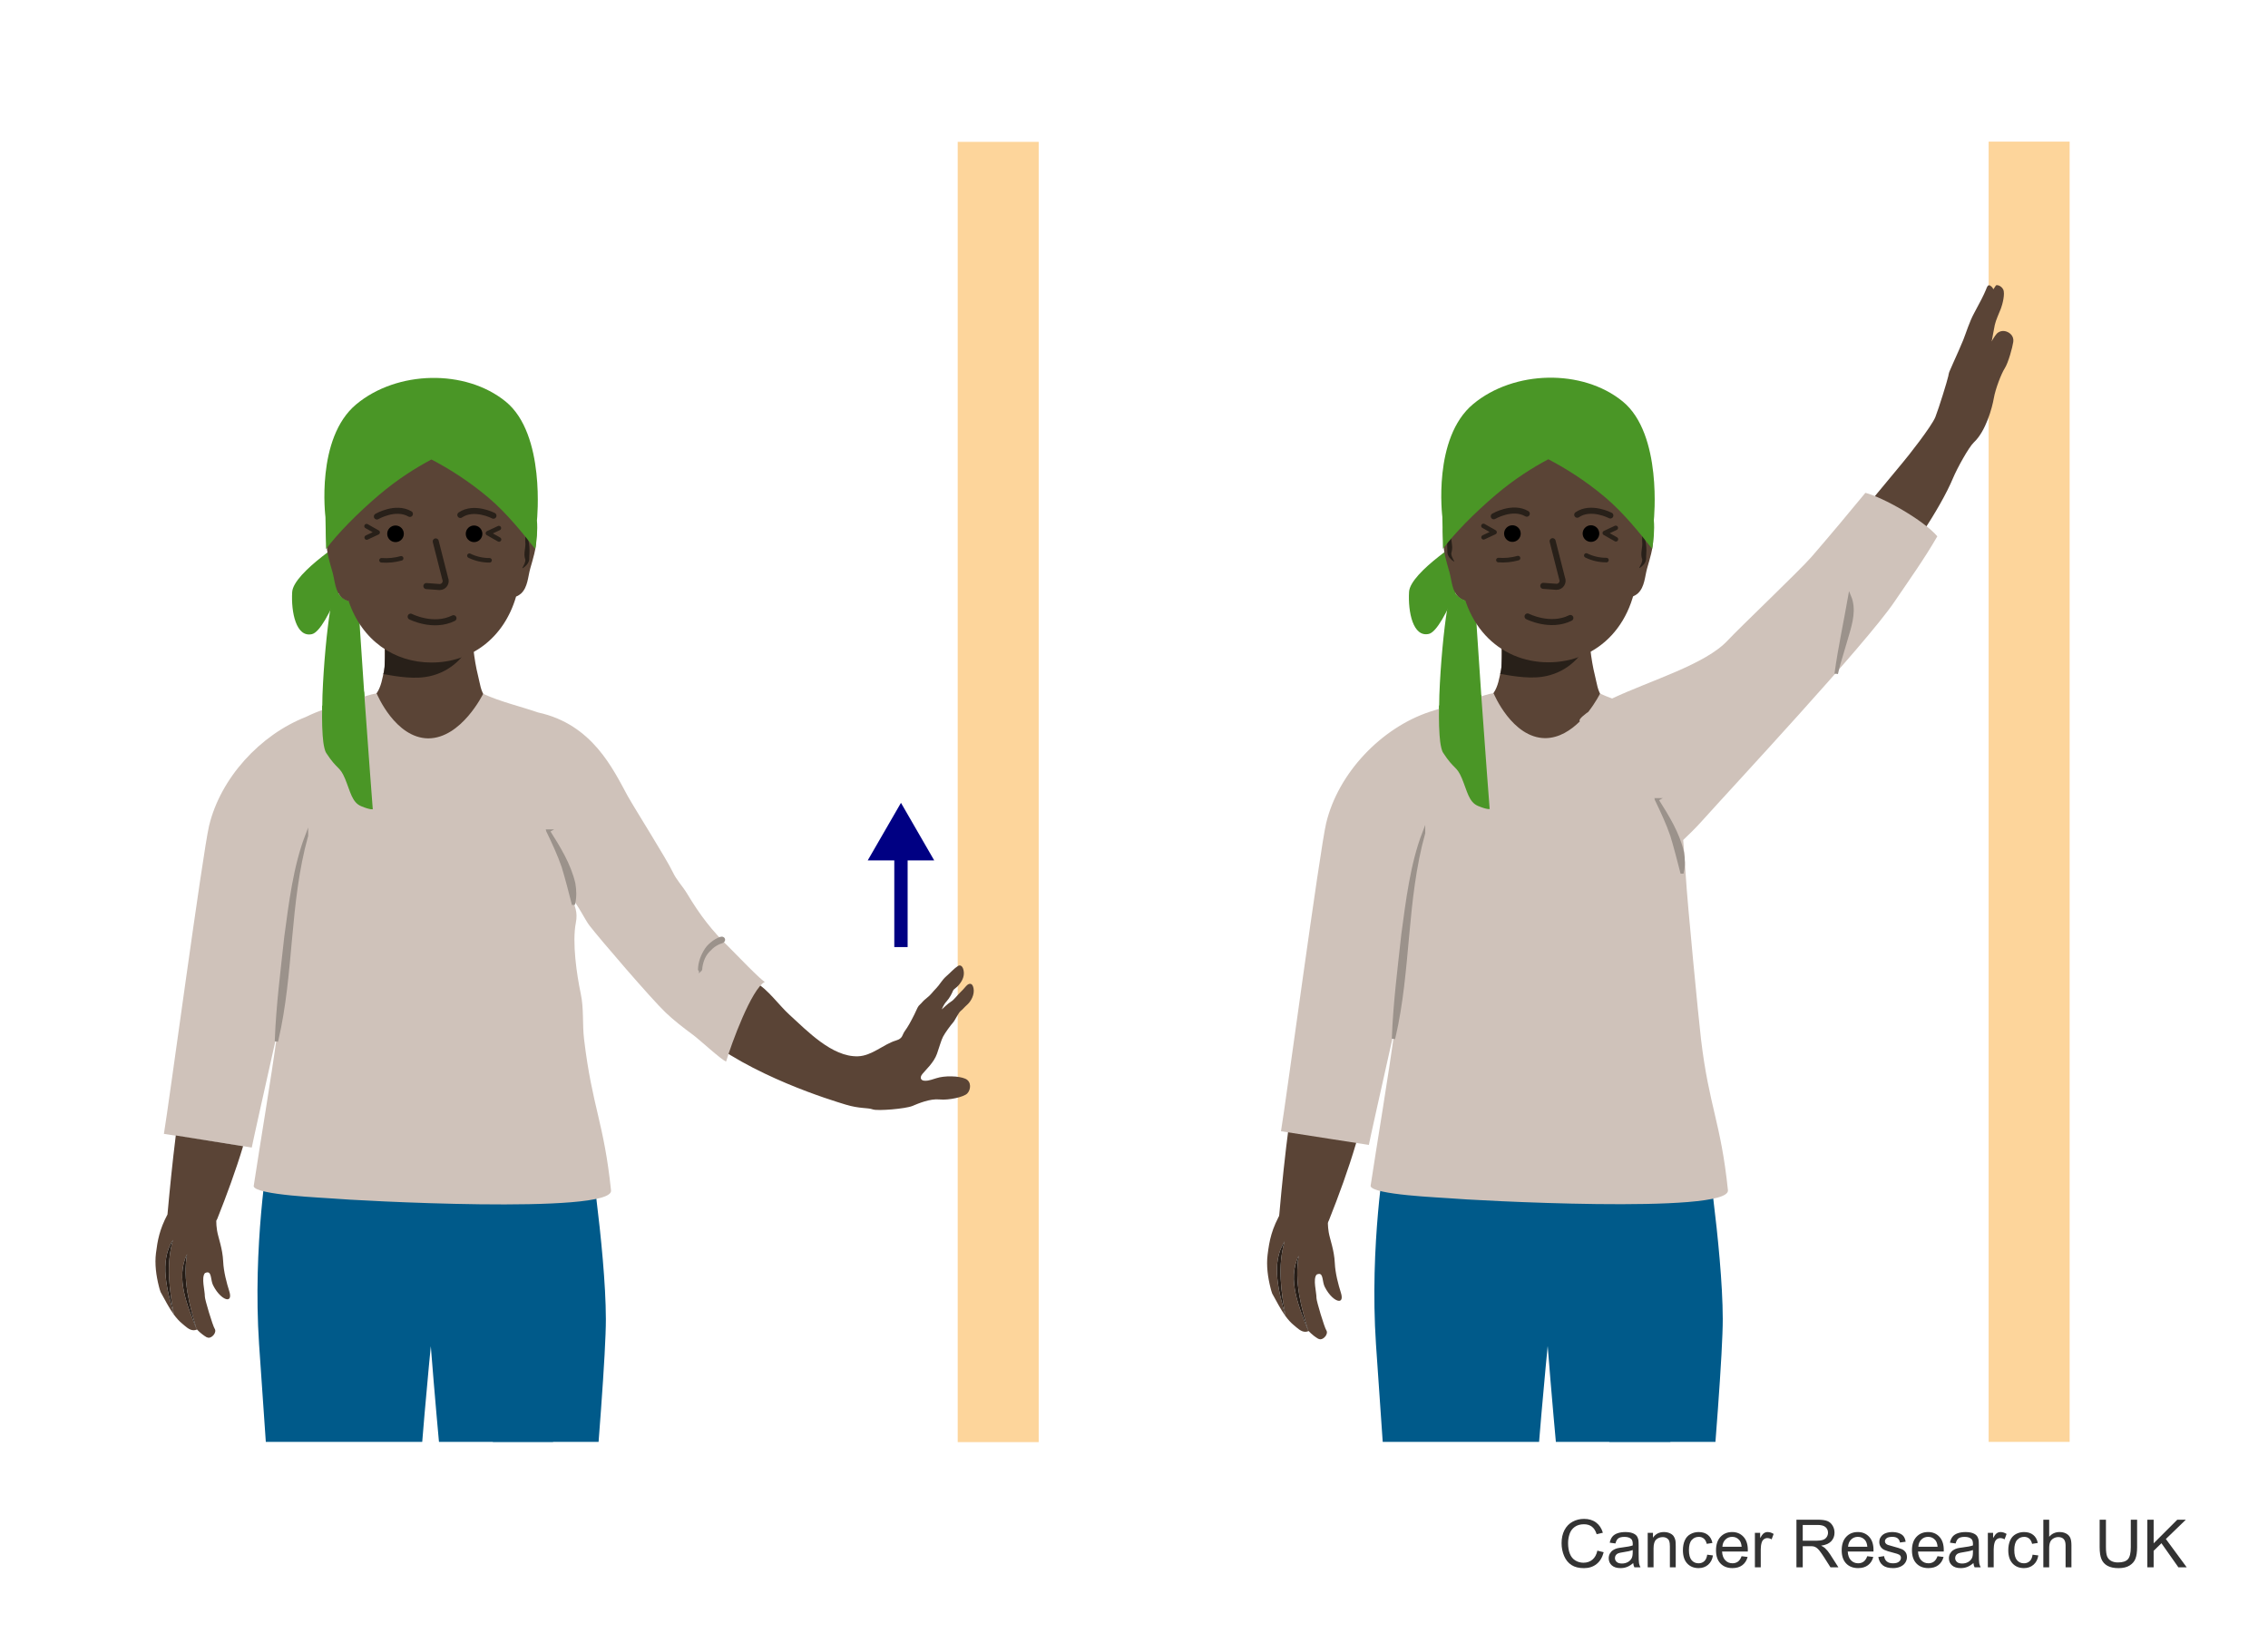 <?xml version="1.0" encoding="UTF-8"?>
<svg id="Layer_1" data-name="Layer 1" xmlns="http://www.w3.org/2000/svg" width="375" height="270" xmlns:xlink="http://www.w3.org/1999/xlink" version="1.1" viewBox="0 0 375 270">
  <defs>
    <clipPath id="clippath">
      <polyline points="16.027 54.21 168.677 54.21 168.677 238.401 16.027 238.401 16.027 54.21" fill="none" stroke-width="0"/>
    </clipPath>
    <clipPath id="clippath-1">
      <polyline points="200.698 54.173 353.348 54.173 353.348 238.401 200.698 238.401 200.698 54.173" fill="none" stroke-width="0"/>
    </clipPath>
  </defs>
  <path d="M217.414,155.301c-.774,3.344-1.742,15.535-2.422,19.062-1.985,10.286-2.968,20.579-3.773,29.783,1.986-.357,3.972-.713,5.958-1.07,1.099-.197,2.098-.161,2.551-1.301,1.639-4.119,3.212-8.406,4.465-12.661.634-2.153,1.211-4.322,1.771-6.495.978-3.791,2.393-7.909,2.555-11.849.096-2.341,2.311-10.581,2.863-12.861-3.301-.811-10.667-1.798-13.969-2.608h.001Z" fill="#5a4436" stroke-width="0"/>
  <path d="M211.971,200.688c.599,2.06,1.739,3.884,3.884,3.884-4.918,0,3.884-1.664,3.884-3.884,0-2.145-1.822-3.292-3.884-3.884-2.307-.663-4.583,1.48-3.884,3.884Z" fill="#5a4436" stroke-width="0"/>
  <path d="M219.735,200.194h-7.768c-1.734,2.965-2.084,4.927-2.377,7.263-.228,1.813.038,3.718.483,5.48.08.317.163.638.281.943l.107.192c.629,1.117,1.269,2.404,2.072,3.511-1.043-3.923-2.478-8.662-.135-12.329-1.192,4.094-.572,8.398.16,12.364.418.572.881,1.095,1.409,1.52.494.397,1.116,1.06,1.854,1.06.164,0,.333-.033.509-.108-1.484-3.825-3.559-8.478-1.603-12.464-.738,4.272.41,8.551,1.603,12.463.017-.007.033-.015.05-.023,0,0,.571.697,1.577,1.282l.258.079c.035.008.071.011.108.011.583,0,1.37-.91.964-1.513-.3-.446-1.622-4.793-1.615-5.306.014-.974-.626-3.117.017-3.877.17-.08.31-.116.425-.116.691,0,.506,1.296.916,2.124.723,1.458,1.775,2.331,2.367,2.331.413,0,.603-.423.305-1.366v.002c-.41-1.3-.922-3.179-.999-4.875-.101-2.206-.816-3.927-1.012-5.121-.331-2.013.044-3.529.044-3.529" fill="#5a4436" stroke-width="0"/>
  <polyline points="216.33 220.09 216.33 220.091 216.331 220.093 216.33 220.09" fill="#c2b9b6" stroke-width="0"/>
  <path d="M214.727,207.627c-1.956,3.985.119,8.639,1.603,12.464h0c-1.194-3.912-2.341-8.192-1.603-12.464" fill="#261d17" stroke-width="0"/>
  <path d="M212.533,217.583c.021.08.042.159.063.238-.013-.068-.025-.135-.038-.203-.008-.012-.017-.023-.025-.035" fill="#c2b9b6" stroke-width="0"/>
  <path d="M212.398,205.254c-2.342,3.668-.908,8.406.135,12.329.008.012.017.023.025.035-.732-3.966-1.352-8.27-.16-12.364" fill="#261d17" stroke-width="0"/>
  <line x1="335.507" y1="23.416" x2="335.507" y2="238.401" fill="none" stroke="#fdd59b" stroke-miterlimit="10" stroke-width="13.391"/>
  <line x1="165.046" y1="23.454" x2="165.046" y2="238.438" fill="none" stroke="#fdd59b" stroke-miterlimit="10" stroke-width="13.391"/>
  <g clip-path="url(#clippath)">
    <path d="M60.294,115.676c-.545-7.757-1.048-15.922-1.048-15.922-.01-.07-1.015-.232-1.145-.269-.371-.104-.743-.22-1.082-.408-.406-.225-.763-.525-1.018-.912-.097-.147-.196-.468-.407-.427l-.123.06c-.103.068-.193.172-.236.267-.087.188-.144.392-.199.592-.183.671-.303,1.36-.416,2.046-.162.979-.293,1.963-.413,2.948-.143,1.183-.267,2.369-.376,3.556-.119,1.288-.221,2.577-.307,3.868s-.156,2.588-.204,3.884c-.022.578-.039,2.156-.051,2.735l7.026-2.017h0Z" fill="#4a9626" stroke-width="0"/>
    <path d="M58.019,88.671s-9.52,5.918-9.71,9.23c-.19,3.313.648,7.54,3.27,6.947,2.622-.593,7.056-13.833,7.056-13.833l-.616-2.344Z" fill="#4a9626" stroke-width="0"/>
    <path d="M80.407,118.029c.582-.987.522-1.747-.149-2.698-.809-1.148-.873-2.234-1.208-3.571-.725-2.889-.936-5.852-1.161-8.811-.046-.606-.048-.639-.598-.634-.268.002-.539.034-.807.051-.684.043-1.368.086-2.051.129-3.647.23-7.296.435-10.941.689-.015.002.145,5.197.148,5.649.005.673,0,1.353-.138,2.015-.134.649-.251,1.314-.429,1.954-.174.629-.408,1.251-.781,1.791-.314.456-.551.947-.595,1.515-.111,1.422.443,2.603,1.804,3.172,1.055.442,2.805,5.34,3.946,5.346,1.916.009,3.826-.198,5.728-.409,2.7-.3,5.962-4.036,7.232-6.188Z" fill="#5a4436" stroke-width="0"/>
    <circle cx="56.11" cy="252.461" r="7.78" fill="#a26643" stroke-width="0"/>
    <path d="M60.914,309.011l-8.687-.316c-1.35-12.079-4.185-51.478-3.891-56.517,5.183.188,10.366.377,15.549.565,0,4.825,1.679,11.112,1.607,15.445-.249,14.949-2.515,26.611-4.577,40.822h-.001Z" fill="#123675" stroke-width="0"/>
    <circle cx="85.723" cy="252.461" r="7.78" fill="#a26643" stroke-width="0"/>
    <path d="M80.919,309.011l8.687-.316c1.35-12.079,4.185-51.478,3.891-56.517-5.183.188-10.366.377-15.549.565,0,4.825-1.679,11.112-1.607,15.445.249,14.949,2.515,26.611,4.577,40.822h0Z" fill="#123675" stroke-width="0"/>
    <circle cx="85.723" cy="252.461" r="7.78" fill="#123675" stroke-width="0"/>
    <path d="M47.184,154.957h-13.707c-.044-10.207,2.762-11.28,5.236-23.258.439-2.125,3.904.765,4.408-1.263,3.929.469,4.993.938,8.921,1.407-.307,3.77-1.074-12.238-1.586-8.252-1.288,10.032-1.193,22.862-3.272,31.366Z" fill="#5e4334" stroke-width="0"/>
    <circle cx="71.341" cy="127.795" r="1.25" fill="#091b3b" stroke-width="0"/>
    <circle cx="71.341" cy="134.894" r="1.25" fill="#091b3b" stroke-width="0"/>
    <path d="M56.008,86.035c-.868.496-.704,1.608-.708,2.443-.138,1.002.326,1.746.05,2.806-.213.434.195,1.12.429,1.546l-.054.057c-.51-.33-.994-.804-1.077-1.442-.014-.916-.136-2.056.112-3.017.087-.889.224-2.135,1.21-2.465l.037.071h.001Z" fill="#282019" stroke-width="0"/>
    <path d="M86.698,85.303c.986.33,1.123,1.574,1.21,2.465.053.26.127.64.139.957.069.793-.039,1.371-.027,2.06-.083.638-.567,1.112-1.077,1.442l-.054-.058c.224-.402.502-.893.495-1.343-.404-1.046.125-1.977-.017-3.008l.004-.933c.018-.589-.168-1.18-.712-1.51l.037-.071h.002Z" fill="#282019" stroke-width="0"/>
    <path d="M77.825,106.262c-.284-2.31-.463-3.932-.463-3.932l-13.515.965-.113,1.334c0,.962-.015,1.924-.04,2.885-.02.732-.046,1.464-.082,2.195-.009.193-.019.386-.03.579-.011.194-.03.389-.053.582-.024.204-.056.415-.162.595.125,0,.274.024.398.047.253.048.507.094.761.138.572.099,1.147.185,1.724.252,1.337.156,2.707.228,4.045.039,3.823-.542,6.457-3.115,7.53-5.679Z" fill="#282019" stroke-width="0"/>
    <path d="M88.319,85.549c-.227-.357-.575-.971-1.02-1.052-.19-.034-.435.002-.657.082.073-1.261.126-2.377.126-3.073,0-10.583-6.867-16.922-15.367-16.922s-15.415,6.339-15.415,16.922c0,.827.074,2.241.169,3.794l-.116-.055h0c-.226-.084-.477-.121-.671-.086-.445.081-.793.695-1.02,1.052-.685,1.072-.361,2.357-.351,3.538.015,1.727.531,3.254.994,4.901.387,1.377.4,3.103,1.52,4.146.248.231.697.501,1.136.596,2.169,6.451,7.475,10.151,13.706,10.151,6.469,0,11.967-3.991,13.978-10.907.329-.128.635-.326.824-.502,1.12-1.043,1.133-2.769,1.52-4.146.463-1.647.979-3.174.994-4.901.01-1.181.334-2.466-.351-3.538Z" fill="#5a4436" stroke-width="0"/>
    <polyline points="60.606 86.991 62.443 88.031 60.632 88.876" fill="none" stroke="#282019" stroke-linecap="round" stroke-linejoin="round" stroke-width=".75"/>
    <polyline points="82.511 89.201 80.674 88.161 82.485 87.316" fill="none" stroke="#282019" stroke-linecap="round" stroke-linejoin="round" stroke-width=".75"/>
    <path d="M66.331,92.315c-1.054.296-2.16.407-3.252.324" fill="none" stroke="#282019" stroke-linecap="round" stroke-linejoin="round" stroke-width=".75"/>
    <path d="M77.613,91.879c1.033.507,2.185.77,3.336.762" fill="none" stroke="#282019" stroke-linecap="round" stroke-linejoin="round" stroke-width=".75"/>
    <path d="M86.183,87.028c.986.331,1.123,1.574,1.21,2.465.053.26.127.64.139.957.069.793-.039,1.371-.027,2.06-.083.638-.567,1.112-1.077,1.442l-.054-.058c.224-.402.502-.893.495-1.343-.404-1.046.125-1.977-.017-3.008l.004-.933c.018-.589-.168-1.18-.712-1.51l.037-.071h.002Z" fill="#282019" stroke-width="0"/>
    <path d="M53.913,90.786c1.795-2.463,5.271-5.998,8.769-8.961,3.125-2.647,6.15-4.528,8.652-5.853,2.687,1.399,5.955,3.399,9.339,6.233,3.191,2.673,6.027,6.293,7.829,8.581.227-1.268.422-3.13.279-4.731,0,0,1.489-14.239-5.163-19.655s-17.959-5.166-24.706.441c-6.747,5.606-5.1,18.659-5.1,18.659l.1,5.287h.001Z" fill="#4a9626" stroke-width="0"/>
    <circle cx="86.47" cy="247.582" r="10.464" fill="#005a8a" stroke-width="0"/>
    <path d="M44.336,191.023s-2.584,14.909-1.498,31.258c1.01,15.201,4.36,61.588,4.825,68.026.031.43.368.774.798.814l15.36,1.44c.469.044.89-.288.956-.755.593-4.217,3.238-23.492,3.857-36.022.718-14.532,2.598-33.199,2.598-33.199,2.403,30.698,6.361,63.602,7.068,69.039.061.469.481.806.953.764l14.37-1.272c.424-.038.76-.371.8-.795.657-6.948,5.775-61.396,5.754-72.221-.022-11.568-3.192-31.69-3.192-31.69l-52.649,4.612h0Z" fill="#005a8a" stroke-width="0"/>
    <path d="M115.606,170.799c8.461,7.089,21.921,11.134,24.22,11.836s3.655.487,4.475.79c.819.301,5.459-.109,6.536-.558,1.075-.452,2.957-1.239,4.505-1.084s4.002-.397,4.583-.983c.583-.583.77-1.963-.317-2.444-1.088-.479-3.432-.534-4.798-.083-1.368.45-1.604.44-2.018.407-.415-.032-.842-.413-.281-1.11.559-.696,1.897-1.869,2.416-3.345.458-1.303.67-2.175,1.005-2.826.337-.651,1.254-1.885,1.633-2.312.381-.427.895-1.638,1.298-1.953s.481-.505,1.075-1.033c.593-.529,1.242-1.65,1.028-2.716-.215-1.064-.845-.707-1.088-.479-.32.297-.493.594-1.007,1.077-.568.533-1.131,1.337-1.601,1.607-.47.269-1.545,1.302-1.545,1.302,0,0,.257-.75.783-1.323.527-.571.895-1.346,1.051-1.728.156-.381.504-.394,1.063-1.089.56-.696.872-1.458.703-2.299-.169-.843-.624-.925-.91-.75-.611.373-1.287,1.135-1.982,1.741-.694.606-1.062,1.382-1.645,1.965-.582.584-.839,1.044-1.545,1.593-.705.552-.772.766-1.075,1.034-.47.415-.414.549-.995,1.718-.581,1.167-1.051,2.019-1.555,2.703-.502.684-.279,1.221-1.487,1.584-2.091.628-3.94,2.532-6.279,2.607-4.27.136-8.403-4.218-11.307-6.856-1.755-1.595-3.559-4.202-5.627-5.385" fill="#5a4436" stroke-width="0"/>
    <polygon points="101.031 196.829 101.031 196.83 101.031 196.83 101.031 196.829" fill="#cfc2ba" stroke-width="0"/>
    <path d="M120.685,156.762c-2.978-2.871-4.968-5.487-7.08-9.014-.733-1.223-1.761-2.25-2.367-3.56-1.059-2.223-6.068-10.126-7.444-12.559-2.428-4.452-5.838-11.886-14.823-13.829-2.941-1.018-6.209-1.755-9.082-3.087,0,0-3.572,7.333-9.063,7.37-5.484-.037-8.516-7.37-8.516-7.37-.165-.318-4.958,1.467-5.392,1.58-2.166.562-4.377,1.265-6.335,2.241-7.563,2.958-14.124,10.096-16.014,18.006-1.042,4.36-6.71,46.497-7.468,50.934l14.527,2.261h0c.106-.632,2.119-9.638,4.272-19.257-1.17,8.545-2.788,17.929-3.956,25.645.216,1.478,11.855,1.917,13.083,2.037,3.044.297,46.418,2.698,46.004-1.33-1.171-11.275-3.107-13.721-4.456-24.994-.307-2.569-.015-5.02-.551-7.545-.668-3.149-1.445-8.487-.809-11.73.357-1.821-.209-2.763-.653-4.014,1.082,1.208,2.142,3.469,2.883,4.457,1.799,2.327,10.265,12.171,12.593,14.393,1.39,1.325,2.915,2.498,4.458,3.638,1.261.931,4.737,4.18,5.561,4.48.849-2.858,4.21-12.08,6.427-13.185-.287.145-5.365-5.149-5.799-5.568Z" fill="#cfc2ba" stroke-width="0"/>
    <path d="M53.268,116.693c-.013.623-.019,1.247-.017,1.87.003,1.011.026,2.023.101,3.031.054.723.123,1.457.303,2.161.067.261.148.532.296.76,1.834,2.824,2.214,2.106,3.101,4.239s1.14,3.906,2.661,4.54,1.923.507,1.923.507c0,0-.792-10.296-1.435-19.447" fill="#4a9626" stroke-width="0"/>
    <path d="M115.85,160.292c.081-1.121.479-2.287,1.273-3.106.355-.366.724-.733,1.164-.997.213-.128.438-.242.665-.341.206-.09.564-.128.663-.351.054-.122.033-.25-.086-.327-.239-.154-.579.054-.807.157-.259.118-.497.264-.726.433-.456.336-.879.703-1.195,1.177-.674,1.011-1.105,2.132-1.149,3.354-.005.129.189.126.198,0h0Z" fill="#9b928b" stroke-width="0"/>
    <path d="M115.85,160.292c.081-1.121.479-2.287,1.273-3.106.355-.366.724-.733,1.164-.997.213-.128.438-.242.665-.341.206-.09.564-.128.663-.351.054-.122.033-.25-.086-.327-.239-.154-.579.054-.807.157-.259.118-.497.264-.726.433-.456.336-.879.703-1.195,1.177-.674,1.011-1.105,2.132-1.149,3.354-.005.129.189.126.198,0h0Z" fill="none" stroke="#9b928b" stroke-miterlimit="10" stroke-width=".5"/>
    <path d="M90.67,137.385c1.71,2.701,3.491,5.543,4.216,8.71.182,1.08.227,2.203-.03,3.279h-.095c-.536-2.089-1.033-4.041-1.653-6.087-.689-1.992-1.591-3.93-2.519-5.855l.083-.047h-.002Z" fill="#9b928b" stroke-width="0"/>
    <path d="M90.67,137.385c1.71,2.701,3.491,5.543,4.216,8.71.182,1.08.227,2.203-.03,3.279h-.095c-.536-2.089-1.033-4.041-1.653-6.087-.689-1.992-1.591-3.93-2.519-5.855l.083-.047h-.002Z" fill="none" stroke="#9b928b" stroke-miterlimit="10" stroke-width=".5"/>
    <path d="M50.705,138.168c-3.089,11.043-2.33,22.661-4.924,33.795l-.095-.012c.219-5.72.945-11.339,1.562-17.028.752-5.574,1.489-11.644,3.457-16.756h0Z" fill="#9b928b" stroke-width="0"/>
    <path d="M50.705,138.168c-3.089,11.043-2.33,22.661-4.924,33.795l-.095-.012c.219-5.72.945-11.339,1.562-17.028.752-5.574,1.489-11.644,3.457-16.756h0Z" fill="none" stroke="#9b928b" stroke-miterlimit="10" stroke-width=".5"/>
  </g>
  <path d="M264.117,256.38l1.042.263c-.219.856-.611,1.509-1.179,1.958s-1.262.675-2.082.675c-.848,0-1.538-.173-2.07-.519-.531-.346-.937-.847-1.214-1.501-.277-.656-.416-1.359-.416-2.111,0-.82.156-1.535.47-2.146s.76-1.074,1.338-1.392c.578-.316,1.215-.475,1.909-.475.788,0,1.45.2,1.987.602.537.4.911.965,1.123,1.691l-1.026.242c-.183-.573-.447-.99-.795-1.252s-.784-.393-1.311-.393c-.605,0-1.111.146-1.518.436s-.691.68-.856,1.168c-.165.489-.247.993-.247,1.512,0,.67.098,1.255.293,1.754.195.5.498.873.91,1.12s.857.37,1.337.37c.584,0,1.078-.168,1.482-.504.405-.337.679-.837.822-1.499h.001Z" fill="#333" stroke-width="0"/>
  <path d="M270.041,258.438c-.358.304-.703.519-1.034.645-.331.125-.687.188-1.065.188-.627,0-1.108-.153-1.445-.459-.337-.307-.505-.697-.505-1.174,0-.279.063-.534.19-.766.127-.23.294-.416.5-.556s.438-.245.695-.317c.189-.05.477-.098.859-.145.78-.093,1.355-.204,1.725-.333.003-.133.005-.217.005-.253,0-.394-.091-.671-.274-.832-.246-.219-.613-.328-1.101-.328-.455,0-.79.08-1.007.239s-.377.441-.48.847l-.945-.129c.086-.405.227-.731.424-.98s.481-.44.854-.575c.373-.134.805-.201,1.295-.201.487,0,.883.058,1.188.172.304.114.527.259.671.433s.243.393.301.658c.032.164.048.461.048.891v1.289c0,.899.021,1.468.062,1.706s.122.466.244.685h-1.01c-.101-.2-.165-.436-.193-.703l-.002-.002ZM269.961,256.277c-.352.144-.878.266-1.58.365-.396.058-.678.122-.843.193-.165.072-.292.177-.382.314-.089.138-.134.291-.134.459,0,.258.098.473.293.645s.48.258.856.258c.372,0,.703-.081.994-.244.289-.163.503-.386.639-.668.104-.219.156-.541.156-.967v-.355h0Z" fill="#333" stroke-width="0"/>
  <path d="M272.437,259.141v-5.704h.871v.812c.418-.627,1.023-.94,1.814-.94.344,0,.66.062.948.186.288.123.504.285.647.485.144.201.243.439.301.715.036.179.054.492.054.939v3.508h-.967v-3.47c0-.394-.038-.688-.112-.884-.076-.195-.209-.351-.4-.467s-.416-.175-.674-.175c-.412,0-.768.131-1.066.392-.299.262-.449.758-.449,1.488v3.115h-.967,0Z" fill="#333" stroke-width="0"/>
  <path d="M282.277,257.051l.951.124c-.104.655-.37,1.168-.798,1.539-.428.37-.954.556-1.577.556-.78,0-1.407-.255-1.882-.766-.475-.51-.712-1.241-.712-2.193,0-.616.102-1.155.307-1.617.203-.462.515-.809.932-1.039.417-.231.871-.347,1.361-.347.619,0,1.126.156,1.52.47.395.313.646.759.758,1.335l-.939.146c-.09-.384-.248-.672-.476-.865s-.503-.29-.825-.29c-.486,0-.882.175-1.187.523-.305.35-.456.901-.456,1.657,0,.767.146,1.323.439,1.67.294.348.678.521,1.15.521.379,0,.696-.116.95-.35.254-.232.415-.59.483-1.074h.001Z" fill="#333" stroke-width="0"/>
  <path d="M287.96,257.304l.999.124c-.157.583-.449,1.036-.875,1.358-.427.322-.971.483-1.633.483-.835,0-1.496-.257-1.985-.771-.488-.514-.733-1.234-.733-2.162,0-.96.248-1.704.742-2.234s1.135-.795,1.922-.795c.764,0,1.387.26,1.869.778.484.52.726,1.25.726,2.191,0,.058-.002.144-.005.258h-4.254c.035.627.213,1.107.531,1.439.318.334.716.5,1.192.5.354,0,.657-.093.907-.279.251-.187.45-.483.597-.892v.002ZM284.785,255.74h3.186c-.043-.479-.165-.839-.365-1.079-.308-.372-.707-.559-1.197-.559-.444,0-.817.148-1.12.446-.303.297-.47.694-.503,1.191h-.001Z" fill="#333" stroke-width="0"/>
  <path d="M290.162,259.141v-5.704h.869v.864c.223-.404.428-.671.615-.8.188-.129.395-.193.621-.193.325,0,.656.104.993.312l-.333.896c-.236-.139-.473-.209-.709-.209-.211,0-.401.063-.569.19s-.288.304-.36.529c-.107.344-.16.72-.16,1.128v2.986h-.967,0Z" fill="#333" stroke-width="0"/>
  <path d="M297.031,259.141v-7.874h3.49c.702,0,1.236.07,1.602.212s.656.392.875.75c.219.357.328.753.328,1.187,0,.559-.182,1.029-.543,1.413-.361.383-.92.626-1.676.73.275.132.485.263.629.392.304.279.592.628.864,1.048l1.37,2.143h-1.311l-1.043-1.639c-.304-.473-.555-.834-.752-1.084-.196-.251-.373-.427-.528-.527-.156-.1-.314-.17-.476-.209-.118-.025-.312-.037-.58-.037h-1.209v3.496h-1.041.001ZM298.072,254.742h2.24c.477,0,.849-.05,1.117-.148s.473-.256.612-.473.21-.452.21-.706c0-.372-.136-.679-.406-.919-.271-.239-.697-.359-1.281-.359h-2.492v2.605h0Z" fill="#333" stroke-width="0"/>
  <path d="M308.74,257.304l.999.124c-.157.583-.449,1.036-.875,1.358-.427.322-.971.483-1.633.483-.835,0-1.496-.257-1.985-.771-.488-.514-.733-1.234-.733-2.162,0-.96.248-1.704.742-2.234s1.135-.795,1.922-.795c.764,0,1.387.26,1.869.778.484.52.726,1.25.726,2.191,0,.058-.002.144-.005.258h-4.254c.035.627.213,1.107.531,1.439.318.334.716.5,1.192.5.354,0,.657-.093.907-.279.251-.187.45-.483.597-.892v.002ZM305.565,255.74h3.186c-.043-.479-.165-.839-.365-1.079-.308-.372-.707-.559-1.197-.559-.444,0-.817.148-1.12.446-.303.297-.47.694-.503,1.191h-.001Z" fill="#333" stroke-width="0"/>
  <path d="M310.566,257.438l.957-.15c.053.384.203.678.448.881.245.205.588.307,1.028.307.444,0,.773-.091.988-.271s.322-.393.322-.637c0-.218-.095-.39-.285-.516-.132-.086-.461-.194-.988-.327-.709-.179-1.2-.334-1.474-.465-.274-.131-.481-.312-.623-.542-.142-.231-.212-.486-.212-.766,0-.254.058-.489.174-.706s.275-.396.476-.54c.15-.111.355-.205.615-.282s.538-.115.835-.115c.447,0,.841.064,1.179.193.339.129.589.304.749.523.162.221.272.515.334.884l-.945.129c-.043-.294-.168-.522-.374-.688s-.497-.247-.872-.247c-.444,0-.762.073-.951.22s-.285.319-.285.516c0,.126.04.238.119.339.078.104.202.189.37.258.097.036.382.118.854.247.684.183,1.16.332,1.431.448s.482.286.637.508.231.498.231.827c0,.322-.095.626-.282.91-.188.285-.46.505-.813.661-.355.155-.756.233-1.203.233-.742,0-1.307-.154-1.695-.462s-.637-.765-.744-1.37h0Z" fill="#333" stroke-width="0"/>
  <path d="M320.358,257.304l.999.124c-.157.583-.449,1.036-.875,1.358-.427.322-.971.483-1.633.483-.835,0-1.496-.257-1.985-.771-.488-.514-.733-1.234-.733-2.162,0-.96.248-1.704.742-2.234s1.135-.795,1.922-.795c.764,0,1.387.26,1.869.778.484.52.726,1.25.726,2.191,0,.058-.002.144-.005.258h-4.254c.035.627.213,1.107.531,1.439.318.334.716.5,1.192.5.354,0,.657-.093.907-.279.251-.187.45-.483.597-.892v.002ZM317.184,255.74h3.186c-.043-.479-.165-.839-.365-1.079-.308-.372-.707-.559-1.197-.559-.444,0-.817.148-1.12.446-.303.297-.47.694-.503,1.191h-.001Z" fill="#333" stroke-width="0"/>
  <path d="M326.293,258.438c-.358.304-.703.519-1.034.645-.331.125-.687.188-1.065.188-.627,0-1.108-.153-1.445-.459-.337-.307-.505-.697-.505-1.174,0-.279.063-.534.19-.766.127-.23.294-.416.5-.556s.438-.245.695-.317c.189-.05.477-.098.859-.145.78-.093,1.355-.204,1.725-.333.003-.133.005-.217.005-.253,0-.394-.091-.671-.274-.832-.246-.219-.613-.328-1.101-.328-.455,0-.79.08-1.007.239s-.377.441-.48.847l-.945-.129c.086-.405.227-.731.424-.98s.481-.44.854-.575c.373-.134.805-.201,1.295-.201.487,0,.883.058,1.188.172.304.114.527.259.671.433s.243.393.301.658c.032.164.048.461.048.891v1.289c0,.899.021,1.468.062,1.706s.122.466.244.685h-1.01c-.101-.2-.165-.436-.193-.703l-.002-.002ZM326.213,256.277c-.352.144-.878.266-1.58.365-.396.058-.678.122-.843.193-.165.072-.292.177-.382.314-.089.138-.134.291-.134.459,0,.258.098.473.293.645s.48.258.856.258c.372,0,.703-.081.994-.244.289-.163.503-.386.639-.668.104-.219.156-.541.156-.967v-.355h0Z" fill="#333" stroke-width="0"/>
  <path d="M328.678,259.141v-5.704h.869v.864c.223-.404.428-.671.615-.8.188-.129.395-.193.621-.193.325,0,.656.104.993.312l-.333.896c-.236-.139-.473-.209-.709-.209-.211,0-.401.063-.569.19s-.288.304-.36.529c-.107.344-.16.72-.16,1.128v2.986h-.967,0Z" fill="#333" stroke-width="0"/>
  <path d="M336.074,257.051l.951.124c-.104.655-.37,1.168-.798,1.539-.428.37-.954.556-1.577.556-.78,0-1.407-.255-1.882-.766-.475-.51-.712-1.241-.712-2.193,0-.616.102-1.155.307-1.617.203-.462.515-.809.932-1.039.417-.231.871-.347,1.361-.347.619,0,1.126.156,1.52.47.395.313.646.759.758,1.335l-.939.146c-.09-.384-.248-.672-.476-.865s-.503-.29-.825-.29c-.486,0-.882.175-1.187.523-.305.35-.456.901-.456,1.657,0,.767.146,1.323.439,1.67.294.348.678.521,1.15.521.379,0,.696-.116.95-.35.254-.232.415-.59.483-1.074h.001Z" fill="#333" stroke-width="0"/>
  <path d="M337.852,259.141v-7.874h.967v2.825c.451-.522,1.021-.784,1.709-.784.422,0,.789.083,1.101.25.312.166.534.396.669.69.134.293.201.719.201,1.277v3.615h-.967v-3.615c0-.482-.104-.835-.314-1.055-.209-.221-.506-.33-.889-.33-.286,0-.556.074-.809.223-.252.148-.432.35-.539.604-.107.255-.162.605-.162,1.053v3.121h-.967Z" fill="#333" stroke-width="0"/>
  <path d="M352.316,251.267h1.042v4.55c0,.791-.09,1.419-.269,1.885s-.502.844-.97,1.136c-.467.292-1.08.438-1.839.438-.738,0-1.342-.128-1.811-.382s-.804-.622-1.004-1.104c-.201-.481-.301-1.14-.301-1.974v-4.55h1.041v4.544c0,.684.064,1.188.191,1.512s.346.574.655.75c.31.175.688.263,1.136.263.767,0,1.312-.174,1.639-.521.325-.348.488-1.016.488-2.004v-4.544h.002Z" fill="#333" stroke-width="0"/>
  <polygon points="355.05 259.141 355.05 251.267 356.092 251.267 356.092 255.172 360.002 251.267 361.414 251.267 358.111 254.457 361.559 259.141 360.184 259.141 357.38 255.156 356.091 256.413 356.091 259.142 355.049 259.142 355.05 259.141" fill="#333" stroke-width="0"/>
  <path d="M297.192,97.507s16.635-20.127,17.372-20.98,4.845-6.047,5.447-7.601c.603-1.554,1.968-5.974,2.124-6.726s.035-.44.766-2.079c.733-1.639,1.246-2.765,1.707-3.902.459-1.135,1.021-3.035,1.826-4.489.806-1.458,1.657-3.129,1.898-3.751.241-.621.371-.984.768-.735.396.251.489.607.489.607,0,0,.327-.493.414-.643.087-.15.849-.048,1.21.643.36.69-.136,2.547-.378,3.166-.276.713-.852,1.951-1.008,2.704-.156.75-.514,2.749-.514,2.749,0,0,.468-.911.827-1.286.356-.373.946-.59,1.589-.375.659.218,1.286.804,1.153,1.727-.136.923-.832,3.466-1.408,4.355-.576.888-1.55,3.43-1.808,4.943-.258,1.516-1.296,5.442-3.31,7.319-.826.771-2.761,4.283-3.422,5.866-4.296,10.299-20.935,30.328-20.935,30.328" fill="#5a4436" stroke-width="0"/>
  <path d="M325.22,65.136c.291-1.676,1.653-2.568,2.405-4.037.796-1.682,1.049-3.98,2.242-5.413" fill="#5a4436" stroke-width="0"/>
  <path d="M325.268,63.019c.558.003,1.184-.315,1.5-.753" fill="#5a4436" stroke-width="0"/>
  <path d="M323.626,61.221c.303-.384.876-.714,1.18-1.098.606-.771.909-1.993,1.117-2.959.6-2.795,1.302-4.657,2.512-6.981.469-.91.883-1.831,1.396-2.677" fill="#5a4436" stroke-width="0"/>
  <path d="M330.516,55.261c-.449,1.084-.608,2.115.864,2.308.768.101,1.113-.776,1.227-1.592" fill="#5a4436" stroke-width="0"/>
  <path d="M330.497,47.254c-.004.558-.245,1.182-.655,1.543-.523.09-.345.04-.528.114" fill="#5a4436" stroke-width="0"/>
  <path d="M329.077,47.351c-.071.882-.587.941-1.02,1.412" fill="#5a4436" stroke-width="0"/>
  <g clip-path="url(#clippath-1)">
    <path d="M242.689,88.633s-9.52,5.918-9.71,9.23c-.19,3.313.648,7.54,3.27,6.947,2.622-.593,7.056-13.833,7.056-13.833l-.616-2.344Z" fill="#4a9626" stroke-width="0"/>
    <path d="M265.077,117.992c.582-.987.522-1.747-.149-2.698-.809-1.148-.873-2.234-1.208-3.571-.725-2.889-.936-5.852-1.161-8.811-.046-.606-.048-.639-.598-.634-.268.002-.539.034-.807.051-.684.043-1.368.086-2.051.129-3.647.23-7.296.435-10.941.689-.015.002.145,5.197.148,5.649.005.673-.001,1.353-.138,2.015-.134.649-.251,1.314-.429,1.954-.174.629-.408,1.251-.781,1.791-.314.456-.551.947-.595,1.515-.111,1.422.443,2.603,1.804,3.172,1.055.442,2.805,5.34,3.946,5.346,1.916.009,3.826-.198,5.728-.409,2.7-.3,5.962-4.036,7.232-6.188Z" fill="#5a4436" stroke-width="0"/>
    <circle cx="240.781" cy="252.424" r="7.78" fill="#a26643" stroke-width="0"/>
    <path d="M245.585,308.974l-8.687-.316c-1.35-12.079-4.185-51.478-3.891-56.517,5.183.188,10.366.377,15.549.565,0,4.825,1.679,11.112,1.607,15.445-.249,14.949-2.515,26.611-4.577,40.822h0Z" fill="#123675" stroke-width="0"/>
    <circle cx="270.394" cy="252.424" r="7.78" fill="#a26643" stroke-width="0"/>
    <path d="M265.589,308.974l8.687-.316c1.35-12.079,4.185-51.478,3.891-56.517-5.183.188-10.366.377-15.549.565,0,4.825-1.679,11.112-1.607,15.445.249,14.949,2.515,26.611,4.577,40.822h.001Z" fill="#123675" stroke-width="0"/>
    <circle cx="270.394" cy="252.424" r="7.78" fill="#123675" stroke-width="0"/>
    <path d="M231.854,154.919h-13.707c-.044-10.207,2.762-11.28,5.236-23.258.439-2.125,3.904.765,4.408-1.263,3.929.469,4.993.938,8.921,1.407-.307,3.77-1.074-12.238-1.586-8.252-1.288,10.032-1.193,22.862-3.272,31.366Z" fill="#5e4334" stroke-width="0"/>
    <circle cx="256.012" cy="127.757" r="1.25" fill="#091b3b" stroke-width="0"/>
    <circle cx="256.012" cy="134.857" r="1.25" fill="#091b3b" stroke-width="0"/>
    <path d="M240.711,85.208c-.226-.084-.477-.121-.671-.086-.445.081-.793.695-1.02,1.052-.685,1.072-.361,2.357-.351,3.538.015,1.727.531,3.254.994,4.901.387,1.377.4,3.103,1.52,4.146.456.425,1.597,1.005,2.098.321.403-.549-.294-1.785-.39-2.399-.145-.935-.147-1.947-.69-2.722-.135-.192-.302-.367-.393-.583-.171-.405-.047-.866.035-1.298.261-1.375-.106-3.101-.242-4.477-.066-.66.059-1.61-.45-2.128-.106-.108-.266-.2-.441-.265h0Z" fill="#5a4436" stroke-width="0"/>
    <path d="M240.679,85.998c-.868.496-.704,1.608-.708,2.443-.138,1.002.326,1.746.05,2.806-.213.434.195,1.12.429,1.546l-.054.057c-.51-.33-.994-.804-1.077-1.442-.014-.916-.136-2.056.112-3.017.087-.889.224-2.135,1.21-2.465l.037.071h0Z" fill="#282019" stroke-width="0"/>
    <path d="M271.368,85.265c.986.33,1.123,1.574,1.21,2.465.053.26.127.64.139.957.069.793-.039,1.371-.027,2.06-.083.638-.567,1.112-1.077,1.442l-.054-.058c.224-.402.502-.893.495-1.343-.404-1.046.125-1.977-.017-3.008l.004-.933c.018-.589-.168-1.18-.712-1.51l.037-.071h.002Z" fill="#282019" stroke-width="0"/>
    <path d="M244.964,115.639c-.545-7.757-1.048-15.922-1.048-15.922-.01-.07-1.015-.232-1.145-.269-.371-.104-.743-.22-1.082-.408-.406-.225-.763-.525-1.018-.912-.097-.147-.196-.468-.407-.427l-.123.06c-.103.068-.193.172-.236.267-.087.188-.144.392-.199.592-.183.671-.303,1.36-.416,2.046-.162.979-.293,1.963-.413,2.948-.143,1.183-.267,2.369-.376,3.556-.119,1.288-.221,2.577-.307,3.868s-.156,2.588-.204,3.884c-.022.578-.039,2.156-.051,2.735l7.026-2.017h0Z" fill="#4a9626" stroke-width="0"/>
    <path d="M262.496,106.225c-.284-2.31-.463-3.932-.463-3.932l-13.515.965-.113,1.334c-.001.962-.015,1.924-.04,2.885-.02.732-.046,1.464-.082,2.195-.009.193-.019.386-.03.579-.011.194-.03.389-.053.582-.024.204-.056.415-.162.595.125,0,.274.024.398.047.253.048.507.094.761.138.572.099,1.147.185,1.724.252,1.337.156,2.707.228,4.045.039,3.823-.542,6.457-3.115,7.53-5.679Z" fill="#282019" stroke-width="0"/>
    <path d="M271.439,81.469c0-10.583-6.867-16.922-15.367-16.922s-15.415,6.339-15.415,16.922c0,2.384.608,9.621.608,11.115,0,10.583,6.595,16.922,14.76,16.922s14.806-6.339,14.806-16.922c0-1.494.608-8.731.608-11.115Z" fill="#5a4436" stroke-width="0"/>
    <path d="M271.298,84.546c.226-.084.477-.121.671-.086.445.081.793.695,1.02,1.052.685,1.072.361,2.357.351,3.538-.015,1.727-.531,3.254-.994,4.901-.387,1.377-.4,3.103-1.52,4.146-.456.425-1.597,1.005-2.098.321-.403-.549.294-1.785.39-2.399.145-.935.147-1.947.69-2.722.135-.192.302-.367.393-.583.171-.405.047-.866-.035-1.298-.261-1.375.106-3.101.242-4.477.066-.66-.059-1.61.45-2.128.106-.108.266-.2.441-.265h-.001Z" fill="#5a4436" stroke-width="0"/>
    <polyline points="245.277 86.954 247.114 87.994 245.303 88.839" fill="none" stroke="#282019" stroke-linecap="round" stroke-linejoin="round" stroke-width=".75"/>
    <polyline points="267.181 89.164 265.345 88.124 267.156 87.279" fill="none" stroke="#282019" stroke-linecap="round" stroke-linejoin="round" stroke-width=".75"/>
    <path d="M251.001,92.277c-1.054.296-2.16.407-3.252.324" fill="none" stroke="#282019" stroke-linecap="round" stroke-linejoin="round" stroke-width=".75"/>
    <path d="M262.283,91.841c1.033.507,2.185.77,3.336.762" fill="none" stroke="#282019" stroke-linecap="round" stroke-linejoin="round" stroke-width=".75"/>
    <path d="M270.853,86.991c.986.331,1.123,1.574,1.21,2.465.053.26.127.64.139.957.069.793-.039,1.371-.027,2.06-.083.638-.567,1.112-1.077,1.442l-.054-.058c.224-.402.502-.893.495-1.343-.404-1.046.125-1.977-.017-3.008l.004-.933c.018-.589-.168-1.18-.712-1.51l.037-.071h.002Z" fill="#282019" stroke-width="0"/>
    <path d="M238.584,90.749c1.795-2.463,5.271-5.998,8.769-8.961,3.125-2.647,6.15-4.528,8.652-5.853,2.687,1.399,5.955,3.399,9.339,6.233,3.191,2.673,6.027,6.293,7.829,8.581.227-1.268.422-3.13.279-4.731,0,0,1.489-14.239-5.163-19.655s-17.959-5.166-24.706.441c-6.747,5.606-5.1,18.659-5.1,18.659l.1,5.287h0Z" fill="#4a9626" stroke-width="0"/>
    <circle cx="271.141" cy="247.544" r="10.464" fill="#005a8a" stroke-width="0"/>
    <path d="M229.006,190.986s-2.584,14.909-1.498,31.258c1.01,15.201,4.36,61.588,4.825,68.026.031.43.368.774.798.814l15.36,1.44c.469.044.89-.288.956-.755.593-4.217,3.238-23.492,3.857-36.022.718-14.532,2.598-33.199,2.598-33.199,2.403,30.698,6.361,63.602,7.068,69.039.061.469.481.806.953.764l14.37-1.272c.424-.038.76-.371.8-.795.657-6.948,5.775-61.396,5.754-72.221-.022-11.568-3.192-31.69-3.192-31.69l-52.649,4.612h0Z" fill="#005a8a" stroke-width="0"/>
    <path d="M281.459,135.687c4.987-5.564,26.99-29.144,31.771-36.186,2.415-3.558,4.956-7.11,7.094-10.827-2.308-2.706-9.004-6.45-11.893-7.189-2.917,3.545-5.867,7.065-8.868,10.54-1.97,2.281-11.862,11.673-13.902,13.869-3.698,3.981-12.771,6.606-19.108,9.595-.678-.249-1.347-.514-1.993-.813,0,0-.702,1.437-1.958,3.041-.095.068-.204.133-.295.202-1.078.814-1.288,1.207-1.079,1.342-1.501,1.488-3.447,2.769-5.731,2.785-5.484-.037-8.516-7.37-8.516-7.37-.154-.296-4.323,1.232-5.242,1.533-1.806.408-3.597.899-5.331,1.474-8.031,2.661-15.154,10.123-17.138,18.423-1.042,4.36-6.71,46.497-7.468,50.934l14.527,2.261h0c.107-.638,2.156-9.803,4.331-19.52-1.176,8.72-2.846,18.389-4.045,26.305.216,1.478,11.855,1.917,13.083,2.037,3.044.297,46.421,2.698,46.004-1.331-1.171-11.274-3.107-13.721-4.456-24.993-.376-3.145-2.28-22.826-2.501-26.769-.115-2.045-.3-4.092-.441-6.141.949-.911,1.972-1.882,3.155-3.202Z" fill="#cfc2ba" stroke-width="0"/>
    <polygon points="285.702 196.792 285.702 196.792 285.702 196.793 285.702 196.792" fill="#cfc2ba" stroke-width="0"/>
    <path d="M235.405,137.735c-3.089,11.043-2.33,22.661-4.924,33.795l-.095-.012c.219-5.72.945-11.339,1.562-17.028.752-5.574,1.489-11.644,3.457-16.756h0Z" fill="#9b928b" stroke-width="0"/>
    <path d="M235.405,137.735c-3.089,11.043-2.33,22.661-4.924,33.795l-.095-.012c.219-5.72.945-11.339,1.562-17.028.752-5.574,1.489-11.644,3.457-16.756h0Z" fill="none" stroke="#9b928b" stroke-miterlimit="10" stroke-width=".5"/>
    <path d="M237.939,116.655c-.013.623-.019,1.247-.017,1.87.003,1.011.026,2.023.101,3.031.054.723.123,1.457.303,2.161.067.261.148.532.296.76,1.834,2.824,2.214,2.106,3.101,4.239s1.14,3.906,2.661,4.54,1.923.507,1.923.507c0,0-.754-9.734-1.396-18.885l-6.972,1.777Z" fill="#4a9626" stroke-width="0"/>
    <path d="M273.975,132.215c1.71,2.701,3.491,5.543,4.216,8.71.182,1.08.227,2.203-.03,3.279h-.095c-.536-2.089-1.033-4.041-1.654-6.087-.689-1.992-1.591-3.93-2.519-5.855l.083-.047h-.001Z" fill="#9b928b" stroke-width="0"/>
    <path d="M273.975,132.215c1.71,2.701,3.491,5.543,4.216,8.71.182,1.08.227,2.203-.03,3.279h-.095c-.536-2.089-1.033-4.041-1.654-6.087-.689-1.992-1.591-3.93-2.519-5.855l.083-.047h-.001Z" fill="none" stroke="#9b928b" stroke-miterlimit="10" stroke-width=".5"/>
  </g>
  <path d="M303.605,111.152c.586-4.188,1.515-8.492,2.221-12.534.873,2.081.235,4.367-.372,6.405l-.904,3.07c-.313,1.017-.622,2.034-.851,3.073l-.094-.014h0Z" fill="#9b928b" stroke-width="0"/>
  <path d="M303.605,111.152c.586-4.188,1.515-8.492,2.221-12.534.873,2.081.235,4.367-.372,6.405l-.904,3.07c-.313,1.017-.622,2.034-.851,3.073l-.094-.014h0Z" fill="none" stroke="#9b928b" stroke-miterlimit="10" stroke-width=".5"/>
  <line x1="148.969" y1="156.589" x2="148.969" y2="140.653" fill="none" stroke="#000083" stroke-miterlimit="10" stroke-width="2.206"/>
  <polygon points="154.467 142.262 148.97 132.74 143.471 142.262 154.467 142.262" fill="#000083" stroke-width="0"/>
  <polygon points="33.612 155.046 33.613 155.046 33.613 155.046 33.612 155.046" fill="#5a4436" stroke-width="0"/>
  <path d="M29.065,187.737c-.559,4.48-.992,8.865-1.372,13.059-1.322,2.498-1.641,4.304-1.905,6.405-.228,1.813.038,3.718.483,5.48.08.317.163.638.281.943l.107.192c.629,1.118,1.269,2.404,2.072,3.512-1.043-3.922-2.478-8.663-.135-12.331-1.192,4.095-.572,8.399.161,12.365.418.572.88,1.094,1.408,1.52.494.398,1.116,1.06,1.855,1.06.164,0,.334-.033.509-.108-1.484-3.825-3.559-8.479-1.603-12.463-.738,4.272.41,8.552,1.604,12.463.016-.007.033-.015.049-.022,0,0,.571.697,1.577,1.282l.258.079c.035.008.071.011.108.011.583,0,1.37-.91.964-1.513-.3-.446-1.622-4.793-1.615-5.306.014-.974-.626-3.117.017-3.877.17-.08.31-.116.425-.116.691,0,.506,1.296.916,2.124.723,1.458,1.775,2.331,2.367,2.331.413,0,.603-.423.305-1.365v.002c-.41-1.3-.922-3.179-.999-4.875-.101-2.206-.816-3.927-1.012-5.121-.098-.596-.13-1.139-.132-1.622.062-.098.12-.202.169-.326,1.555-3.908,3.051-7.968,4.27-12.008l-11.132-1.775" fill="#5a4436" stroke-width="0"/>
  <polyline points="32.53 219.835 32.529 219.835 32.53 219.837 32.53 219.835" fill="#6b6b6b" stroke-width="0"/>
  <path d="M30.926,207.372c-1.956,3.985.119,8.639,1.603,12.463,0,0,0,0,0,0-1.194-3.912-2.341-8.191-1.604-12.463" fill="#261d17" stroke-width="0"/>
  <path d="M28.732,217.329c.021.079.042.158.063.236-.012-.067-.025-.134-.037-.202-.008-.012-.017-.023-.025-.035" fill="#6b6b6b" stroke-width="0"/>
  <path d="M28.597,204.998c-2.343,3.668-.907,8.409.135,12.331.008.012.017.023.025.035-.732-3.967-1.352-8.271-.161-12.365" fill="#261d17" stroke-width="0"/>
  <path d="M67.9,101.96s3.741,1.91,7.08.254" fill="none" stroke="#282019" stroke-linecap="round" stroke-miterlimit="10"/>
  <path d="M72.046,89.518l1.555,6.117c.309.665-.177,1.426-.91,1.426l-2.19-.16" fill="none" stroke="#282019" stroke-linecap="round" stroke-miterlimit="10"/>
  <path d="M62.315,85.396s3.082-1.805,5.461-.425" fill="none" stroke="#282019" stroke-linecap="round" stroke-miterlimit="10"/>
  <path d="M81.592,85.266s-3.208-1.675-5.477-.122" fill="none" stroke="#282019" stroke-linecap="round" stroke-miterlimit="10"/>
  <path d="M252.57,101.923s3.741,1.91,7.08.254" fill="none" stroke="#282019" stroke-linecap="round" stroke-miterlimit="10"/>
  <path d="M256.717,89.481l1.555,6.117c.309.665-.177,1.426-.91,1.426l-2.19-.16" fill="none" stroke="#282019" stroke-linecap="round" stroke-miterlimit="10"/>
  <path d="M246.985,85.359s3.082-1.805,5.461-.425" fill="none" stroke="#282019" stroke-linecap="round" stroke-miterlimit="10"/>
  <path d="M266.263,85.229s-3.208-1.675-5.477-.122" fill="none" stroke="#282019" stroke-linecap="round" stroke-miterlimit="10"/>
  <circle cx="78.384" cy="88.259" r="1.374" fill="#000" stroke-width="0"/>
  <circle cx="65.397" cy="88.259" r="1.374" fill="#000" stroke-width="0"/>
  <circle cx="263.055" cy="88.221" r="1.374" fill="#000" stroke-width="0"/>
  <circle cx="250.067" cy="88.221" r="1.374" fill="#000" stroke-width="0"/>
</svg>